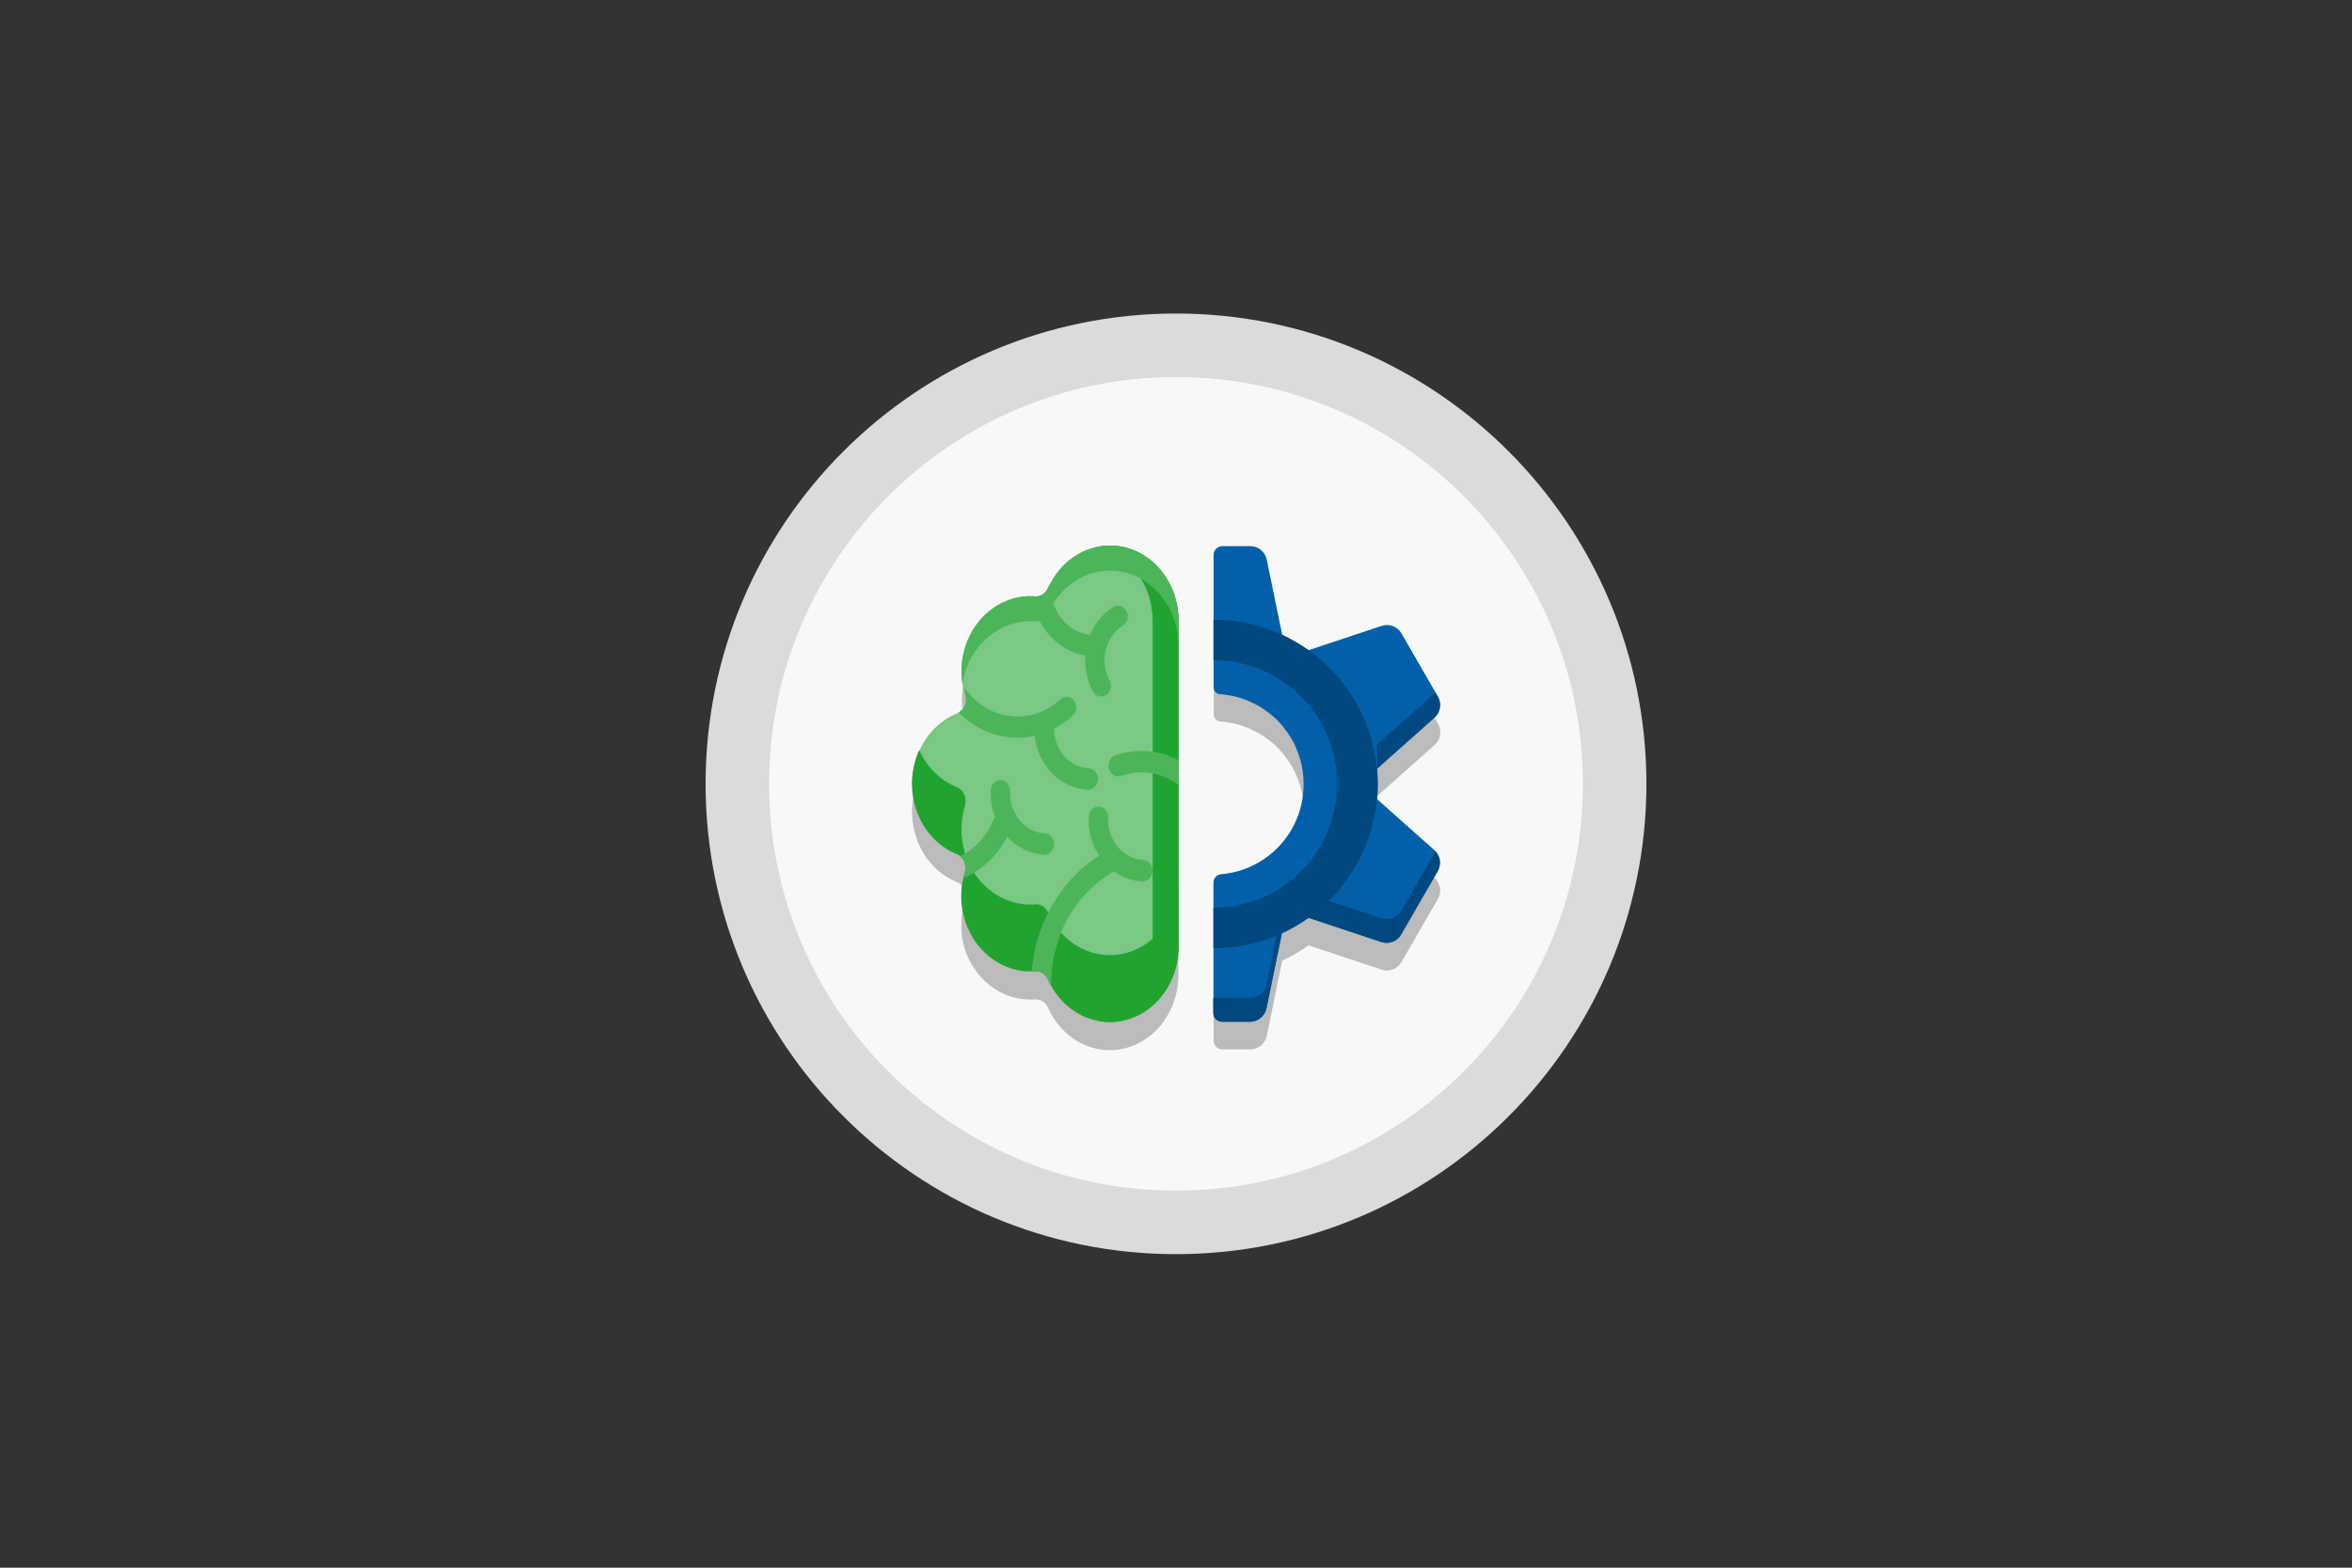 <svg xmlns="http://www.w3.org/2000/svg" xmlns:xlink="http://www.w3.org/1999/xlink" id="Layer_1" x="0px" y="0px" viewBox="0 0 1200 800" style="enable-background:new 0 0 1200 800;" xml:space="preserve"><rect x="0" y="0" width="1200" height="800" fill="#333333" stroke="none"/> <style type="text/css"> .st0{fill:#DBDBDB;} .st1{fill:#F8F8F8;} .st2{fill:#BBBBBB;} .st3{fill:#0260AB;} .st4{fill:#009ADD;} .st5{fill:#014880;} .st6{fill:#7AC883;} .st7{fill:#21A330;} .st8{fill:#F06EA9;} .st9{fill:#4DB559;} .st10{fill:#E43D91;} </style> <g> <path class="st0" d="M840,400c0,132.5-107.5,240-240,240S360,532.5,360,400c0-132.5,107.5-240,240-240S840,267.5,840,400L840,400z M840,400"></path> <path class="st1" d="M807.6,400c0,114.7-93,207.6-207.6,207.6c-114.7,0-207.6-93-207.6-207.6c0-114.7,93-207.6,207.6-207.6 C714.7,192.4,807.6,285.3,807.6,400L807.6,400z M807.6,400"></path> <path class="st2" d="M734.5,452.5c-0.1-0.4-0.2-0.9-0.4-1.3c-0.2-0.5-0.4-1-0.8-1.5c-0.2-0.4-0.5-0.8-0.8-1.2c0,0-0.1-0.1-0.1-0.1 c-0.2-0.2-0.4-0.4-0.5-0.5l-29.3-26.1c0.1-1.3,0.2-2.6,0.3-3.9c0,0,0,0,0,0c0-1.3,0.1-2.6,0.1-3.9c0-1.3,0-2.6-0.1-3.9 c0,0,0-0.1,0-0.1c0-0.1,0-0.1,0-0.2c0,0,0,0,0,0l0,0c0-0.1,0-0.2,0-0.3c0-1.1-0.1-2.1-0.2-3.2l0.2-0.3l0,0v0l29.1-25.9 c2.8-2.5,3.6-6.4,2.2-9.7c-0.1-0.3-0.3-0.6-0.4-0.9l-1.2-2.1l-17.5-30.3c-2-3.5-6.3-5.1-10.1-3.8l-37.3,12.4h0c0,0,0,0,0,0 c-4.2-3-8.7-5.6-13.4-7.8l-7.9-38.4c-0.8-4-4.3-6.9-8.4-6.9h-14.3c-2.4,0-4.4,2-4.4,4.4v67.7c0,1.8,1.4,3.3,3.2,3.5h0 c0.3,0,0.5,0,0.8,0c0.3,0,0.5,0,0.8,0.1c0.5,0,1,0.1,1.6,0.2c1.2,0.2,2.4,0.4,3.6,0.6c0.8,0.2,1.5,0.4,2.3,0.6 c0.6,0.2,1.7,0.5,2.3,0.7l1.6,0.6c1.4,0.5,2.8,1.1,4.1,1.8c0.6,0.3,1.2,0.6,1.8,0.9c1.2,0.6,2.3,1.3,3.3,2c0.1,0.1,0.2,0.1,0.3,0.2 c0.5,0.4,1,0.7,1.5,1.1c0.6,0.4,1.1,0.8,1.6,1.2c0.5,0.4,1.1,0.8,1.6,1.3c0.3,0.2,0.5,0.4,0.8,0.7c0.3,0.2,0.5,0.4,0.7,0.7 c0.5,0.4,1,0.9,1.4,1.4c0,0,0,0,0.1,0.1c0.4,0.5,0.9,1,1.3,1.5c0.5,0.5,0.9,1,1.3,1.6c0.4,0.5,0.8,1.1,1.2,1.6 c0.4,0.5,0.8,1.1,1.2,1.7c0.8,1.2,1.5,2.3,2.1,3.5c0.4,0.6,0.7,1.2,0.9,1.8c0.3,0.6,0.6,1.2,0.8,1.9c0.6,1.3,1.1,2.6,1.5,3.9 c0.2,0.7,0.4,1.3,0.6,2c0.4,1.3,0.7,2.7,0.9,4.1c0.1,0.7,0.3,1.3,0.3,2c0.3,2,0.4,4.1,0.4,6.2c0,24-18.4,43.8-42,45.8 c-2.3,0.2-4,2.1-4,4.3v66.8c0,2.4,2,4.4,4.4,4.4h14.3c4,0,7.6-2.8,8.4-6.9l7.9-38.4c4.7-2.2,9.2-4.8,13.4-7.8c0,0,0,0,0,0h0 l37.3,12.4c3.8,1.3,8.1-0.3,10.1-3.8l18.7-32.4c0.8-1.3,1.1-2.8,1.1-4.3c0-0.4,0-0.9-0.1-1.3C734.5,452.8,734.5,452.7,734.5,452.5 L734.5,452.5z M734.5,452.5"></path> <path class="st2" d="M566.3,292.5c-1.1,0-2.1,0.1-3.2,0.2c-0.1,0-0.3,0-0.4,0c-1,0.1-2,0.3-3,0.5c-0.3,0.1-0.7,0.1-1,0.2 c-1.6,0.4-3.2,0.9-4.8,1.6c-1.5,0.6-3,1.4-4.4,2.2c-1.5,0.9-2.9,1.9-4.3,3.1c-4.4,3.7-8,8.5-10.5,14c-0.2,0.3-0.3,0.7-0.5,1 c-0.2,0.3-0.4,0.6-0.6,0.9c-0.4,0.4-0.8,0.8-1.2,1.1c-0.4,0.3-0.8,0.5-1.2,0.7c-0.3,0.1-0.6,0.2-0.9,0.3c-0.3,0.1-0.7,0.1-1,0.2 c-0.3,0-0.7,0-1,0c-1-0.1-1.9-0.1-2.9-0.1c-1.8,0-3.7,0.2-5.6,0.6c-1.2,0.2-2.3,0.5-3.5,0.9c-1.6,0.5-3.2,1.2-4.8,1.9 c-3.1,1.5-5.9,3.5-8.4,5.9c-2.5,2.4-4.7,5.1-6.6,8.2c-0.5,0.8-0.9,1.5-1.3,2.3c-2,4-3.4,8.4-4,13c-0.1,0.9-0.2,1.9-0.3,2.8 c0,0.2,0,0.5,0,0.7c0,0.8-0.1,1.6-0.1,2.3c0,0.1,0,0.3,0,0.4c0,2.7,0.3,5.4,0.9,7.9c0.2,1.1,0.5,2.2,0.8,3.3v0c0,0,0,0,0,0 c0.1,0.5,0.2,0.9,0.3,1.4c0,0.2,0,0.4,0,0.6c0,0.3,0,0.5,0,0.8c0,0.3-0.1,0.6-0.1,0.9c0,0.2,0,0.3-0.1,0.5c-0.1,0.3-0.2,0.7-0.3,1 c0,0.1,0,0.2-0.1,0.2c-0.1,0.4-0.3,0.7-0.5,1.1c0,0,0,0,0,0.1c-0.6,1.1-1.5,2-2.7,2.6c-0.2,0.1-0.3,0.2-0.5,0.3 c-8.5,3.4-15.4,10.2-19.4,19c-0.3,0.7-0.6,1.4-0.9,2.1c-0.1,0.3-0.3,0.7-0.4,1c-0.2,0.5-0.3,1-0.5,1.4c-0.1,0.3-0.2,0.7-0.3,1 c-0.2,0.6-0.3,1.2-0.5,1.9c-0.1,0.2-0.1,0.4-0.2,0.6c-0.2,0.8-0.3,1.7-0.5,2.5c0,0.3-0.1,0.6-0.1,0.9c-0.1,0.6-0.2,1.3-0.2,1.9 c0,0.3,0,0.6-0.1,0.8c-0.1,0.9-0.1,1.8-0.1,2.8c0,4.1,0.6,8.1,1.7,11.9c0.6,1.9,1.2,3.7,2,5.4c0.8,1.7,1.7,3.4,2.7,5 c2,3.1,4.5,5.9,7.3,8.3c2.8,2.3,5.9,4.2,9.3,5.6c0.4,0.2,0.8,0.4,1.2,0.6c0.1,0.1,0.2,0.2,0.3,0.2c0.4,0.3,0.7,0.7,1,1 c0.1,0.1,0.2,0.2,0.2,0.3c0.3,0.4,0.6,0.8,0.8,1.3v0c0,0,0,0.1,0.1,0.1c0.1,0.3,0.2,0.5,0.3,0.8c0.1,0.1,0.1,0.3,0.1,0.5 c0.1,0.2,0.1,0.5,0.1,0.7c0,0.1,0,0.2,0,0.3c0,0.1,0,0.2,0,0.4c0,0.2,0,0.3,0,0.5c0,0,0,0.1,0,0.1c0,0.1,0,0.2,0,0.3 c0,0.2,0,0.4,0,0.6c0,0.1,0,0.2,0,0.3c0,0.1,0,0.1,0,0.2c0,0.2-0.1,0.5-0.1,0.7c0,0.2-0.1,0.4-0.1,0.7c-1.1,3.5-1.7,7.3-1.7,11.2 c0,0.1,0,0.3,0,0.4c0,0.4,0,0.9,0,1.3c0,0.1,0,0.1,0,0.2c0,0.3,0,0.6,0,0.9c0,0.2,0,0.5,0,0.7c0.1,0.9,0.1,1.7,0.2,2.6 c0,0.1,0,0.2,0,0.2c0.4,3.2,1.2,6.2,2.3,9.1c0.4,1,0.8,1.9,1.2,2.8c0.8,1.7,1.7,3.4,2.8,4.9c0.3,0.4,0.6,0.9,0.9,1.3 c0.8,1.2,1.7,2.3,2.7,3.3c0.7,0.7,1.4,1.4,2.1,2.1c3.8,3.6,8.3,6.3,13.2,7.8c3.1,1,6.2,1.4,9.2,1.5c1,0,2,0,2.9-0.1 c2.8-0.2,5.4,1.4,6.6,4.1c3.2,7.2,8.4,13.2,14.8,17.1c3.1,1.9,6.6,3.2,10.2,4h0c1,0.2,2,0.4,3,0.5c0.1,0,0.3,0,0.4,0 c1.1,0.1,2.1,0.2,3.2,0.2c19.3,0,35-17.2,35-38.4c0-0.3,0-0.5,0-0.8c0-0.4,0-0.8,0-1.2V332.9c0-0.4,0-0.8,0-1.2c0-0.3,0-0.5,0-0.8 C601.3,309.7,585.6,292.5,566.3,292.5L566.3,292.5z M566.3,292.5"></path> <path class="st3" d="M734.5,438.5c-0.1-0.4-0.2-0.9-0.4-1.3c-0.2-0.5-0.4-1-0.8-1.5c-0.2-0.4-0.5-0.8-0.8-1.2c0,0-0.1-0.1-0.1-0.1 c-0.2-0.2-0.4-0.4-0.5-0.5l-29.3-26.1l0,0c0.1-1.3,0.2-2.5,0.3-3.8c0-1.3,0.1-2.6,0.1-3.9c0-1.3,0-2.6-0.1-3.9c0-0.1,0-0.2,0-0.3 c0-0.6-0.1-1.2-0.1-1.9c0-0.5-0.1-1.1-0.1-1.6h0l0.2-0.3l29.1-25.9c3-2.7,3.7-7.1,1.7-10.6l-1.2-2.1l-17.5-30.3 c-2-3.5-6.3-5.1-10.1-3.8l-37.3,12.4h0c-4.2-2.9-8.7-5.5-13.4-7.7v-0.1l-7.9-38.4c-0.8-4-4.3-6.9-8.4-6.9h-14.3 c-2.4,0-4.4,2-4.4,4.4v67.7c0,1.8,1.4,3.3,3.2,3.5l0,0c0.3,0,0.5,0,0.8,0c0.3,0,0.5,0,0.8,0.1c0.5,0,1,0.1,1.6,0.2 c1.2,0.2,2.4,0.4,3.6,0.6c0.8,0.2,1.5,0.4,2.3,0.6c0.6,0.2,1.7,0.5,2.3,0.7l1.6,0.6c1.4,0.5,2.8,1.1,4.1,1.8 c0.6,0.3,1.2,0.6,1.8,0.9c1.2,0.6,2.3,1.3,3.3,2c0.1,0.1,0.2,0.1,0.3,0.2c0.5,0.4,1,0.7,1.5,1.1c0.6,0.4,1.1,0.8,1.6,1.2 c0.5,0.4,1.1,0.8,1.6,1.3c0.3,0.2,0.5,0.4,0.8,0.7c0.3,0.2,0.5,0.4,0.7,0.7c0.5,0.4,1,0.9,1.4,1.4c0,0,0,0,0.1,0.1 c0.4,0.5,0.9,1,1.3,1.5c0.5,0.5,0.9,1,1.3,1.6c0.4,0.5,0.8,1.1,1.2,1.6c0.4,0.5,0.8,1.1,1.2,1.7c0.8,1.2,1.5,2.3,2.1,3.5 c0.4,0.6,0.7,1.2,0.9,1.8c0.3,0.6,0.6,1.2,0.8,1.9c0.6,1.3,1.1,2.6,1.5,3.9c0.2,0.7,0.4,1.3,0.6,2c0.4,1.3,0.7,2.7,0.9,4.1 c0.1,0.7,0.3,1.3,0.3,2c0.3,2,0.4,4.1,0.4,6.2c0,24-18.4,43.8-42,45.8c-2.3,0.2-4,2.1-4,4.3V517c0,2.4,2,4.4,4.4,4.4h14.3 c4,0,7.6-2.9,8.4-6.9l7.9-38.4V476c4.7-2.2,9.2-4.8,13.4-7.7h0l37.3,12.4c3.8,1.3,8.1-0.3,10.1-3.8l18.7-32.4 c0.8-1.3,1.1-2.8,1.1-4.3c0-0.4,0-0.9-0.1-1.3C734.5,438.7,734.5,438.6,734.5,438.5L734.5,438.5z M734.5,438.5"></path> <path class="st4" d="M702.4,395.6l0.3,0.2c0-0.6-0.1-1.3-0.1-1.9C702.5,394.5,702.5,395,702.4,395.6L702.4,395.6z M702.4,395.6"></path> <path class="st5" d="M732.3,353.4c-0.2,0.2-0.3,0.4-0.5,0.6l-29.4,26.1c0.2,2.6,0.4,5.1,0.4,7.7c0,1.4-0.1,2.8-0.1,4.2l29.1-25.9 c3-2.7,3.7-7.1,1.7-10.6L732.3,353.4z M732.3,353.4"></path> <path class="st5" d="M734.6,440.2c0,1.5-0.4,2.9-1.1,4.3l-18.7,32.4c-2,3.5-6.3,5.1-10.1,3.8l-37.3-12.4h0 c-4.2,2.9-8.7,5.5-13.4,7.7v0.1l-7.9,38.4c-0.8,4-4.3,6.9-8.4,6.9h-14.3c-2.4,0-4.4-2-4.4-4.4v-7.8h18.7c4.1,0,7.6-2.9,8.4-6.8 l5.2-25l2.8-13.5c4.7-2.1,9.2-4.7,13.4-7.7l10.5,3.5l26.8,8.9c3.8,1.2,8.1-0.4,10.1-3.9l17.5-30.3c0,0,0.1,0.1,0.1,0.1 c0.3,0.4,0.6,0.8,0.8,1.2c0.3,0.4,0.5,0.9,0.8,1.5c0.2,0.4,0.3,0.9,0.4,1.3c0,0.1,0,0.3,0,0.4C734.6,439.3,734.6,439.8,734.6,440.2 L734.6,440.2z M734.6,440.2"></path> <path class="st5" d="M702.7,396.1c0-0.1,0-0.2,0-0.3c0-1.2-0.1-2.3-0.2-3.5c-2.3-25-15.6-46.9-35-60.6h0c-4.2-3-8.7-5.6-13.4-7.8 c-10.6-4.9-22.5-7.7-35-7.7v20.7c34.9,0,63.1,28.3,63.1,63.2c0,34.8-28.3,63.1-63.1,63.1v20.7c11.4,0,22.3-2.3,32.2-6.4 c0.9-0.4,1.9-0.8,2.8-1.2c4.7-2.2,9.2-4.8,13.4-7.8h0c3.7-2.6,7.2-5.5,10.4-8.7c13.7-13.5,22.7-31.6,24.6-51.8 c0.1-1.3,0.2-2.6,0.3-3.9c0-1.3,0.1-2.6,0.1-3.9C702.8,398.7,702.8,397.4,702.7,396.1L702.7,396.1z M702.7,396.1"></path> <path class="st6" d="M601.3,316.8c0-21.2-15.7-38.4-35-38.4c-13.9,0-25.9,8.9-31.6,21.8c-1.2,2.7-3.8,4.4-6.6,4.1 c-3.9-0.3-7.9,0.1-12.1,1.4c-13.2,4.2-23.2,16.5-25.1,31.4c-0.8,6.2-0.2,12.1,1.4,17.5c1.1,3.8-0.5,8-3.9,9.4 c-13.4,5.4-23,19.5-23,36c0,16.6,9.6,30.7,23,36c3.4,1.4,5.1,5.6,3.9,9.4c-1.6,5.4-2.2,11.3-1.4,17.5c1.9,14.9,12,27.2,25.1,31.4 c4.2,1.3,8.2,1.7,12.1,1.4c2.8-0.2,5.4,1.4,6.6,4.1c5.7,12.9,17.7,21.8,31.6,21.8c19.3,0,35-17.2,35-38.4c0-0.3,0-0.5,0-0.8 c0-0.4,0-0.8,0-1.2V318.8c0-0.4,0-0.8,0-1.2C601.3,317.3,601.3,317.1,601.3,316.8L601.3,316.8z M601.3,316.8"></path> <path class="st7" d="M601.3,316.8c0-21.2-15.7-38.4-35-38.4c-2.3,0-4.5,0.3-6.6,0.7c16.2,3.4,28.4,19,28.4,37.7c0,0.3,0,0.5,0,0.8 c0,0.4,0,0.8,0,1.2v162.3c0,0.4,0,0.8,0,1.2c0,0.3,0,0.5,0,0.8c0,18.7-12.2,34.3-28.4,37.7c2.1,0.5,4.3,0.7,6.6,0.7 c19.3,0,35-17.2,35-38.4c0-0.3,0-0.5,0-0.8c0-0.4,0-0.8,0-1.2V318.8c0-0.4,0-0.8,0-1.2C601.3,317.3,601.3,317.1,601.3,316.8 L601.3,316.8z M601.3,316.8"></path> <path class="st8" d="M491,450.9c-0.6,3.8-0.7,7.9-0.2,12c0,0.3,0.1,0.5,0.1,0.8c0.3-1.9,0.7-3.8,1.2-5.6 C493,455.6,492.5,452.9,491,450.9L491,450.9z M491,450.9"></path> <path class="st9" d="M601.3,316.8c0-21.2-15.7-38.4-35-38.4c-13.9,0-25.9,8.9-31.6,21.8c-1.2,2.7-3.8,4.4-6.6,4.1 c-3.9-0.3-7.9,0.1-12.1,1.4c-13.2,4.2-23.2,16.5-25.1,31.4c-0.5,4.1-0.5,8.1,0.1,11.9c2.2-14.5,12.1-26.5,25-30.5 c4.2-1.3,8.2-1.7,12.1-1.4c2.8,0.2,5.4-1.4,6.6-4.1c5.7-12.9,17.7-21.8,31.6-21.8c19.3,0,35,17.2,35,38.4v-10.7c0-0.4,0-0.8,0-1.2 C601.3,317.3,601.3,317.1,601.3,316.8L601.3,316.8z M601.3,316.8"></path> <path class="st8" d="M601.3,331.6v-2c0,0.3,0,0.5,0,0.8C601.3,330.8,601.3,331.2,601.3,331.6L601.3,331.6z M601.3,331.6"></path> <path class="st7" d="M566.3,487.4c-13.9,0-25.9-8.9-31.6-21.8c-1.2-2.7-3.8-4.4-6.6-4.1c-3.9,0.3-7.9-0.1-12.1-1.4 c-13.2-4.1-23.2-16.5-25.1-31.4c-0.8-6.2-0.2-12.1,1.4-17.5c1.1-3.8-0.5-8-3.9-9.4c-8.5-3.4-15.4-10.2-19.4-19 c-2.3,5.1-3.7,10.9-3.7,17.1c0,16.6,9.6,30.7,23,36c3.4,1.4,5.1,5.6,3.9,9.4c-1.6,5.4-2.2,11.3-1.4,17.5 c1.9,14.9,12,27.2,25.1,31.4c4.2,1.3,8.2,1.7,12.1,1.4c2.8-0.2,5.4,1.4,6.6,4.1c5.7,12.9,17.7,21.8,31.6,21.8 c19.3,0,35-17.2,35-38.4c0-0.3,0-0.5,0-0.8c0-0.4,0-0.8,0-1.2V449C601.3,470.2,585.6,487.4,566.3,487.4L566.3,487.4z M566.3,487.4"></path> <path class="st10" d="M601.3,449v-2c0,0.4,0,0.8,0,1.2C601.3,448.5,601.3,448.8,601.3,449L601.3,449z M601.3,449"></path> <path class="st9" d="M588,444.6c-0.1,2.9-2.3,5.2-5,5.2c-0.1,0-0.2,0-0.3,0c-5.2-0.3-10.1-2.1-14.3-5.1 c-13.3,7.5-23.4,19.9-28.6,35.3c-2.5,7.5-3.7,15.2-3.7,22.9c-0.5-1-1.1-2-1.5-3.1c-1.2-2.7-3.8-4.4-6.6-4.1c-0.5,0-1.1,0-1.6,0.1 c0.6-6.6,1.9-13.2,4-19.6c5.7-16.8,16.4-30.6,30.4-39.5c-3.8-5.8-5.7-12.7-5.3-19.9c0.1-3,2.4-5.4,5.2-5.2c2.7,0.1,4.9,2.7,4.7,5.7 c-0.3,5.5,1.5,10.7,4.8,14.8c3.3,4.1,7.9,6.4,12.9,6.7C586.1,439,588.2,441.6,588,444.6L588,444.6z M532.8,436.2 c2.6,0,4.8-2.3,5-5.2c0.1-3-2-5.6-4.7-5.7c-5-0.3-9.6-2.7-12.9-6.7c-3.3-4.1-5.1-9.3-4.8-14.8c0.1-3-2-5.6-4.7-5.7 c-2.8-0.2-5.1,2.2-5.2,5.2c-0.2,4.8,0.6,9.4,2.2,13.7c-0.4,0.4-0.7,0.9-0.9,1.4c-3.4,8.3-9.3,14.8-16.8,18.6 c2.4,1.8,3.4,5.3,2.4,8.5c-0.3,0.8-0.5,1.7-0.7,2.5c9.5-4,17.2-11.4,22.2-21c5,5.5,11.6,8.7,18.7,9.1 C532.6,436.1,532.7,436.2,532.8,436.2L532.8,436.2z M569,385.5c-2.6,0.9-4.1,4-3.2,6.9c0.8,2.9,3.6,4.5,6.3,3.5 c10.3-3.6,21-1.5,29.3,4.7V388C591.6,382.8,580.1,381.6,569,385.5L569,385.5z M527.9,375.5c0.7,6.4,3.2,12.4,7.2,17.2 c5.1,6.2,12.2,9.9,19.8,10.3c0.1,0,0.2,0,0.3,0c2.6,0,4.8-2.3,5-5.2c0.1-3-2-5.6-4.7-5.7c-5-0.3-9.6-2.7-12.9-6.7 c-3.1-3.7-4.8-8.5-4.8-13.5c3.3-1.7,6.5-3.9,9.5-6.7c2.1-1.9,2.4-5.4,0.6-7.7c-1.8-2.3-4.9-2.6-7-0.6c-6.9,6.4-15.6,9.5-24.6,8.6 c-9-0.8-17.2-5.4-23-13c-0.5-0.6-1-1-1.6-1.4c0.2,1.1,0.5,2.2,0.8,3.3c1.1,3.6-0.3,7.5-3.4,9.1c8.3,8.6,19.1,12.9,29.9,12.9 C521.9,376.6,524.9,376.2,527.9,375.5L527.9,375.5z M553.8,334.6c-0.5,6.3,0.8,12.6,3.7,18.1c0.9,1.8,2.6,2.7,4.3,2.7 c0.8,0,1.7-0.2,2.5-0.7c2.4-1.5,3.2-4.8,1.8-7.5c-2.5-4.7-3.2-10.3-1.9-15.5c1.3-5.3,4.4-9.7,8.7-12.4c2.4-1.5,3.2-4.8,1.8-7.5 c-1.4-2.6-4.4-3.5-6.8-2c-5.2,3.3-9.3,8.2-11.7,14.2c-11.3-1.3-20.1-11.8-20.1-24.5c0-0.6-0.1-1.3-0.3-1.8 c-0.4,0.8-0.8,1.7-1.2,2.5c-1.2,2.7-3.8,4.4-6.6,4.1c-0.5,0-1,0-1.6-0.1C528.5,319.8,539.6,332.2,553.8,334.6L553.8,334.6z M553.8,334.6"></path> <path class="st9" d="M492.4,435.5c-0.8,0.5-1.7,1-2.6,1.4c0.9,0.7,1.6,1.6,2,2.6c0,0,0,0.1,0.1,0.1c0.1,0.3,0.2,0.5,0.3,0.8 c0.1,0.1,0.1,0.3,0.1,0.5c0.1,0.2,0.1,0.5,0.1,0.7c0,0.2,0.1,0.4,0.1,0.7c0,0.2,0,0.4,0,0.6c0,0.3,0,0.6,0,0.8c0,0.2,0,0.3,0,0.5 c-0.1,0.4-0.1,0.9-0.3,1.3c-0.3,0.8-0.5,1.7-0.7,2.5c1.8-0.8,3.6-1.7,5.3-2.8C495,442.3,493.5,439,492.4,435.5L492.4,435.5z M492.4,435.5"></path> <path class="st9" d="M539.9,480c0.5-1.3,1-2.6,1.5-3.9c-2.7-2.9-4.9-6.3-6.6-10.1c-1.6,3.3-3.1,6.7-4.3,10.2 c-2.2,6.4-3.5,13-4,19.6c0.5,0,1.1,0,1.6-0.1c2.8-0.2,5.4,1.4,6.6,4.1c0.5,1,1,2.1,1.5,3.1C536.2,495.1,537.4,487.4,539.9,480 L539.9,480z M539.9,480"></path> </g> </svg>